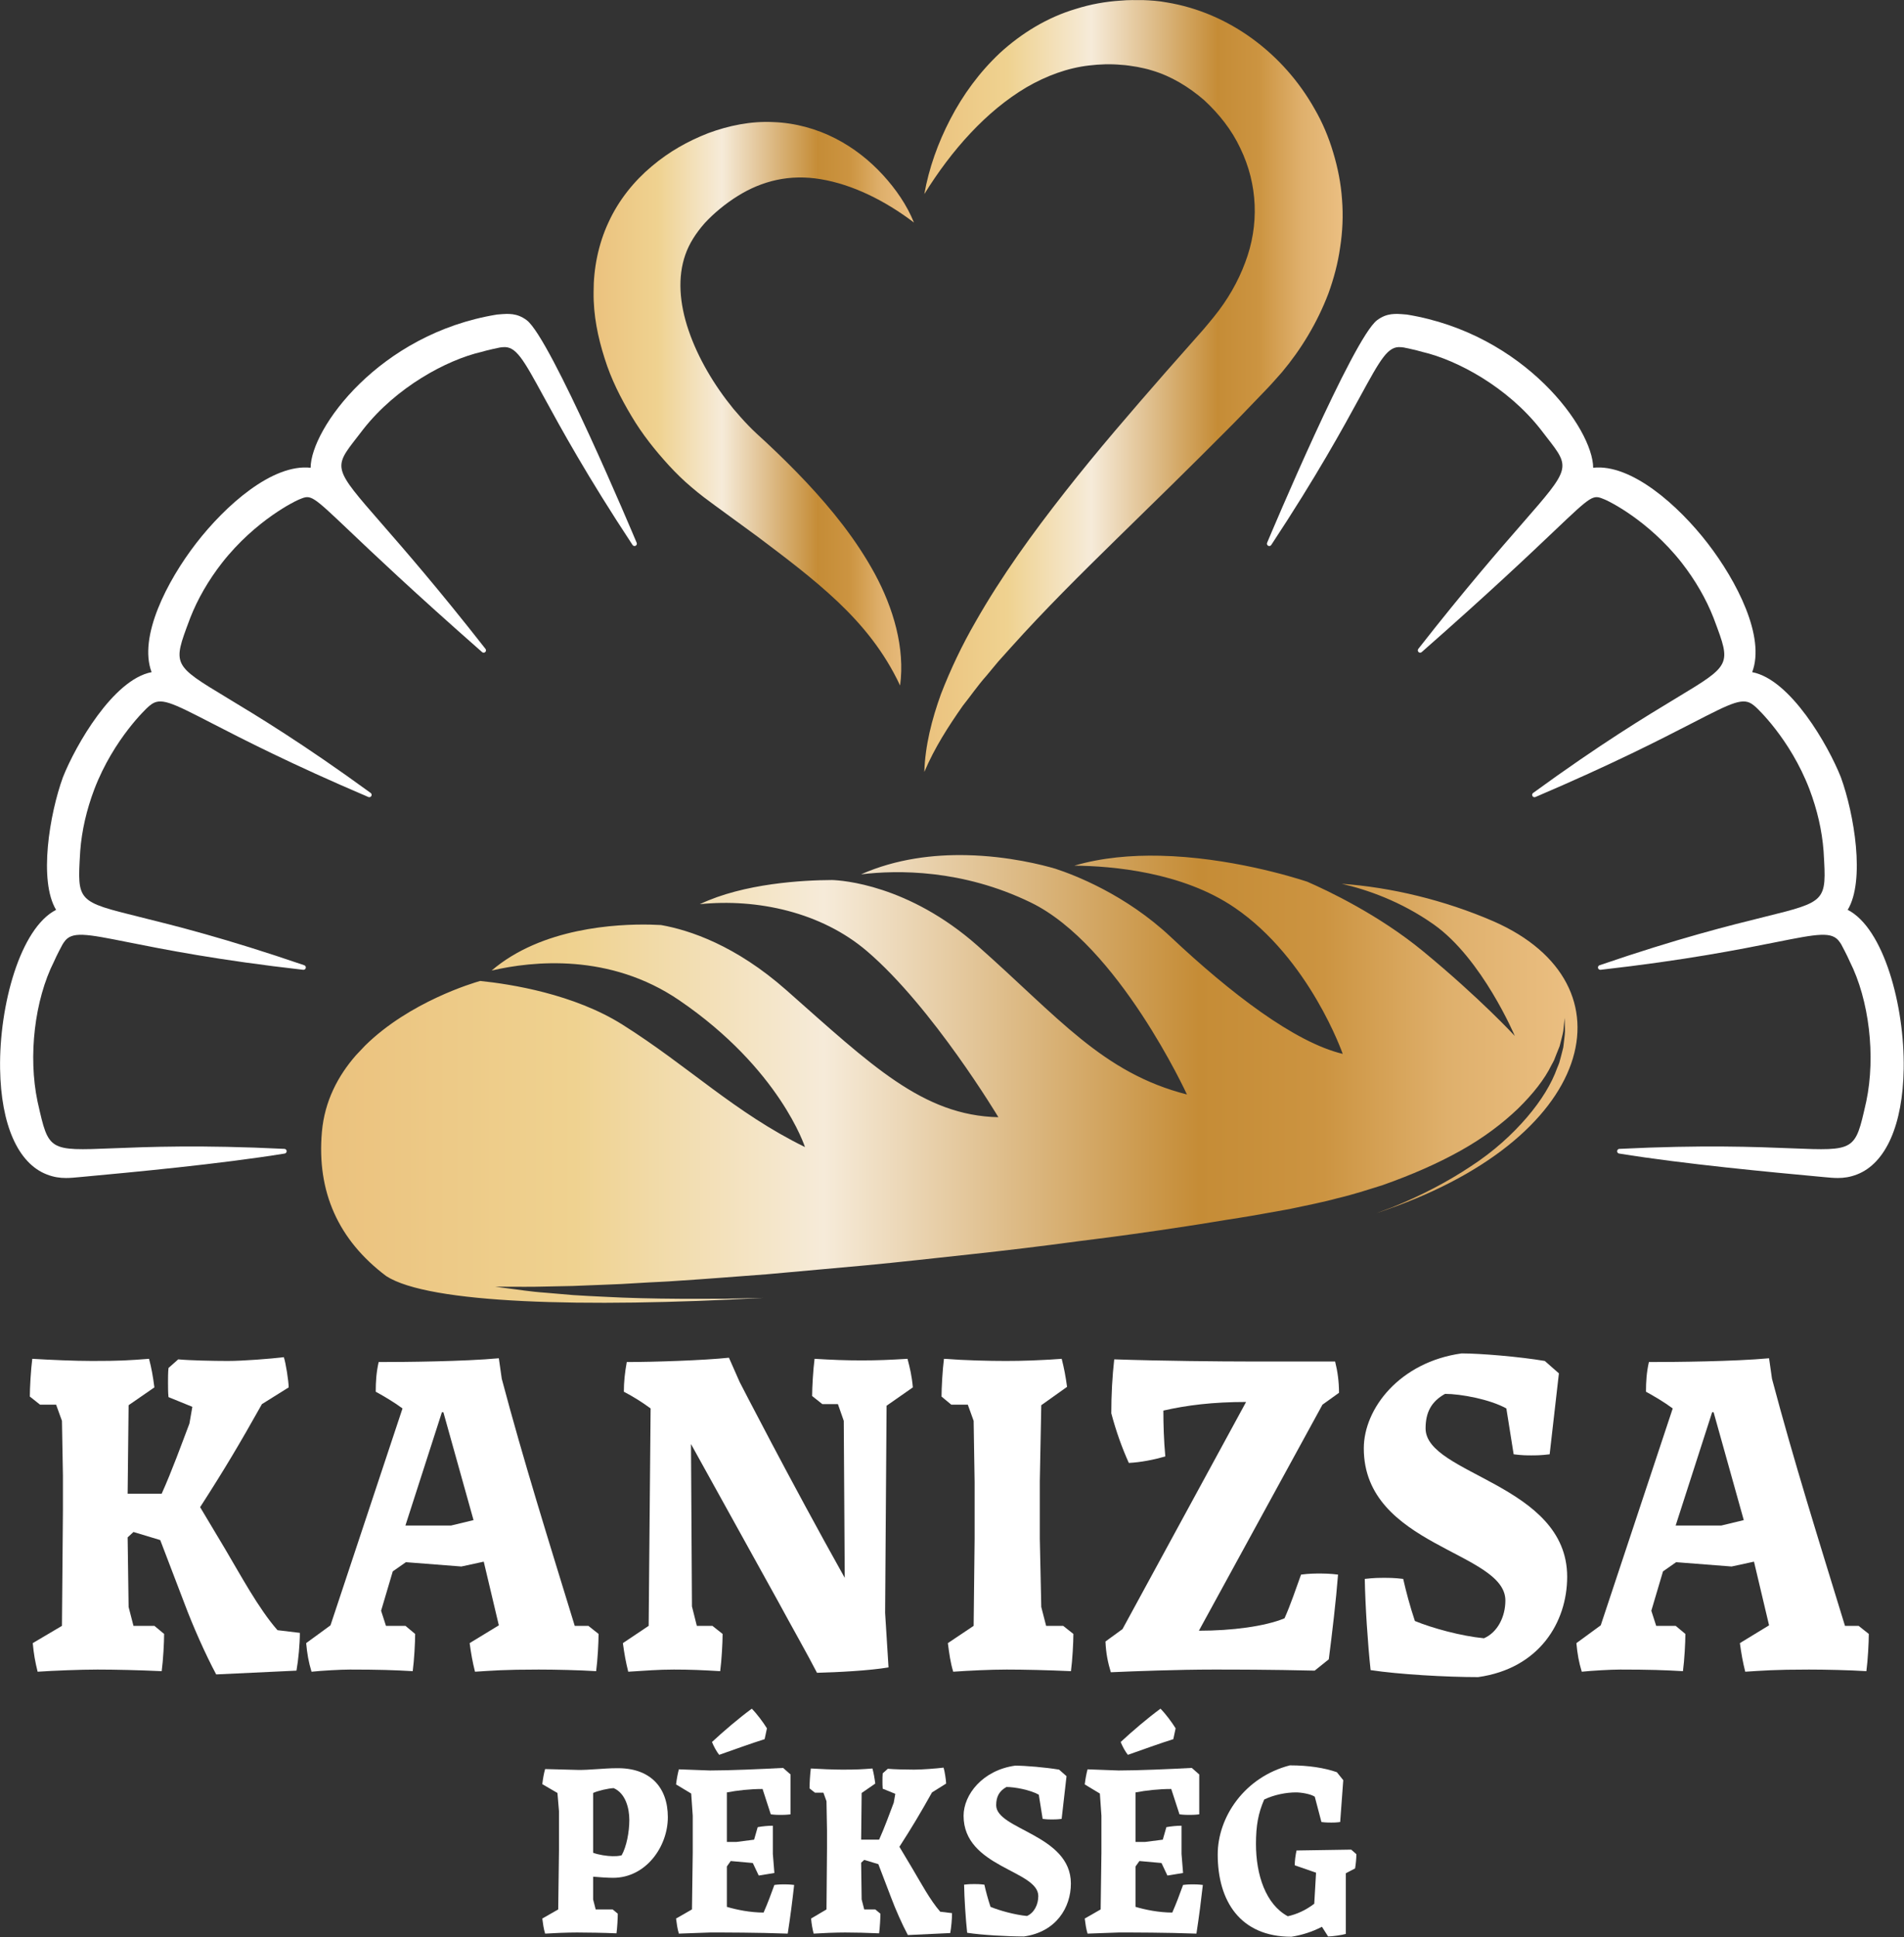 <?xml version="1.0" encoding="UTF-8" standalone="no"?>
<!DOCTYPE svg PUBLIC "-//W3C//DTD SVG 1.1//EN" "http://www.w3.org/Graphics/SVG/1.1/DTD/svg11.dtd">
<svg width="100%" height="100%" viewBox="0 0 988 1005" version="1.1" xmlns="http://www.w3.org/2000/svg" xmlns:xlink="http://www.w3.org/1999/xlink" xml:space="preserve" xmlns:serif="http://www.serif.com/" style="fill-rule:evenodd;clip-rule:evenodd;stroke-linejoin:round;stroke-miterlimit:2;">
    <rect x="0" y="0" width="988" height="1005" fill="#333333" stroke="none"/>
    <g transform="matrix(4.167,0,0,4.167,-364.166,-362.276)">
        <path d="M132.865,217.121C138.42,211.658 146.334,209.321 147.186,209.08C151.018,209.471 158.854,210.707 164.902,214.515C173.134,219.694 178.88,225.473 187.633,229.762C187.633,229.762 184.521,220.031 171.97,211.48C163.331,205.593 153.749,206.59 148.613,207.784C154.847,202.439 164.198,201.972 168.402,202.066C168.921,202.077 169.359,202.098 169.705,202.117C173.286,202.749 179.007,204.653 185.324,210.231C195.885,219.557 202.288,225.836 211.719,226.046C211.719,226.046 203.525,212.352 195.36,205.373C189.684,200.52 181.702,198.788 174.54,199.52C180.044,196.907 187.448,196.529 190.998,196.513C192.206,196.55 200.508,197.075 209.13,204.698C219.187,213.59 224.665,220.524 235.201,223.216C235.201,223.216 226.654,204.6 215.748,199.308C207.218,195.168 199.154,195.257 194.618,195.805C199.008,193.86 203.683,193.323 207.781,193.416C213.004,193.533 217.274,194.651 218.814,195.105C221.158,195.87 227.549,198.304 233.192,203.609C240.612,210.585 248.594,216.718 254.599,218.161C254.599,218.161 250.482,206.317 241.131,199.947C234.602,195.499 225.857,194.763 221.173,194.724C224.582,193.724 228.271,193.407 231.851,193.488C240.404,193.679 248.308,196.108 250.168,196.717C252.724,197.83 259.077,200.832 264.605,205.382C271.708,211.231 276.028,215.926 276.028,215.926C276.028,215.926 271.962,206.298 265.929,202.042C261.851,199.168 257.665,197.717 254.475,196.982C260.583,197.416 267.251,198.994 273.412,201.669C291.14,209.474 286.255,228.96 258.786,237.995C259.441,237.754 260.099,237.512 260.739,237.274C264.388,235.801 267.684,234.069 270.527,232.175C273.397,230.318 275.728,228.172 277.535,226.067C279.344,223.958 280.621,221.844 281.299,219.933C281.392,219.699 281.495,219.48 281.568,219.253C281.631,219.019 281.692,218.795 281.752,218.576C281.866,218.138 281.977,217.732 282.064,217.35C282.149,216.557 282.258,215.897 282.279,215.352C282.251,214.261 282.235,213.678 282.235,213.678C282.235,213.678 282.178,214.247 282.067,215.315C281.98,215.839 281.787,216.466 281.61,217.201C281.47,217.552 281.319,217.928 281.158,218.331C281.079,218.531 280.999,218.738 280.917,218.949C280.822,219.156 280.697,219.357 280.586,219.57C279.747,221.301 278.297,223.146 276.412,224.99C274.503,226.815 272.112,228.634 269.251,230.225C266.395,231.823 263.121,233.249 259.553,234.507C257.741,235.072 255.888,235.682 253.961,236.13C252.1,236.645 249.937,237.058 247.956,237.484C245.872,237.845 243.769,238.256 241.614,238.592C239.457,238.917 237.29,239.305 235.085,239.63C230.686,240.311 226.197,240.93 221.694,241.486C217.204,242.095 212.695,242.636 208.249,243.116C203.802,243.592 199.43,244.095 195.182,244.491C190.934,244.875 186.826,245.246 182.931,245.598C179.026,245.889 175.337,246.188 171.922,246.404C170.217,246.539 168.577,246.582 167.021,246.684C165.463,246.782 163.984,246.866 162.592,246.906C161.2,246.961 159.897,247.011 158.692,247.059C157.486,247.085 156.379,247.106 155.378,247.127C153.377,247.187 151.786,247.148 150.709,247.154C149.629,247.15 149.054,247.15 149.054,247.15C149.054,247.15 149.63,247.225 150.71,247.365C151.793,247.488 153.372,247.766 155.397,247.904C156.41,247.992 157.532,248.089 158.753,248.192C159.974,248.281 161.29,248.33 162.7,248.405C165.519,248.558 168.694,248.633 172.154,248.653C173.883,248.653 175.684,248.653 177.548,248.651C179.14,248.615 180.786,248.579 182.465,248.54C160.046,249.784 140.793,249.262 135.487,245.827C129.524,241.342 126.823,235.33 127.479,227.871C127.817,224.028 129.492,220.872 131.734,218.315L132.865,217.121Z" style="fill:url(#_Linear1);"/>
    </g>
    <g transform="matrix(4.167,0,0,4.167,-364.166,-362.276)">
        <path d="M201.204,114.648C197.545,111.867 193.499,109.905 189.622,109.257C185.725,108.591 182.269,109.463 179.253,111.348C177.741,112.288 176.26,113.511 175.144,114.725C174.039,115.983 173.211,117.281 172.732,118.668C171.772,121.408 171.978,124.678 173.146,128.088C174.297,131.477 176.298,134.872 178.711,137.829C179.325,138.557 179.956,139.271 180.606,139.94C180.926,140.285 181.264,140.59 181.596,140.912L182.856,142.071C184.53,143.639 186.185,145.268 187.783,146.963C190.973,150.366 194.002,154.103 196.331,158.386C198.632,162.64 200.11,167.617 199.481,172.295C197.485,168.041 194.775,164.763 191.703,161.846C188.621,158.935 185.184,156.359 181.711,153.741L176.398,149.859L175.062,148.867C174.542,148.456 174.009,148.049 173.519,147.616C172.506,146.771 171.585,145.855 170.703,144.906C168.959,142.999 167.348,140.977 166.023,138.736C164.69,136.506 163.489,134.147 162.683,131.555C161.862,128.983 161.272,126.219 161.312,123.3C161.301,120.406 161.887,117.351 163.177,114.602C164.442,111.838 166.378,109.466 168.544,107.655C170.721,105.812 173.031,104.521 175.572,103.524C178.126,102.575 180.918,102.001 183.687,102.14C186.452,102.237 189.12,102.994 191.418,104.175C193.728,105.357 195.693,106.936 197.331,108.716C198.962,110.493 200.328,112.477 201.204,114.648Z" style="fill:url(#_Linear2);"/>
    </g>
    <g transform="matrix(4.167,0,0,4.167,-364.166,-362.276)">
        <path d="M202.497,111.104C203.069,107.883 204.193,104.731 205.747,101.748C207.3,98.763 209.343,95.941 211.944,93.504C214.564,91.113 217.781,89.101 221.398,88.038C223.191,87.472 225.067,87.132 226.941,87.018C227.884,86.927 228.815,86.947 229.754,86.951C230.701,86.986 231.716,87.057 232.671,87.239C240.488,88.512 247.243,93.651 251.087,100.484C252.077,102.184 252.849,104.022 253.413,105.926C253.989,107.825 254.378,109.797 254.514,111.792C254.67,113.784 254.582,115.798 254.274,117.76C254,119.732 253.478,121.649 252.814,123.487C251.42,127.141 249.407,130.454 247.023,133.292C246.423,133.961 245.767,134.723 245.206,135.305L243.525,137.054C242.401,138.22 241.294,139.385 240.149,140.519C235.613,145.087 231.044,149.548 226.499,153.987C221.96,158.431 217.474,162.877 213.28,167.551L211.704,169.308L210.201,171.113C209.148,172.299 208.277,173.575 207.287,174.818C205.492,177.383 203.774,180.038 202.497,183.053C202.596,179.784 203.433,176.506 204.565,173.37C205.764,170.274 207.206,167.245 208.859,164.388C212.134,158.622 216.007,153.304 220.018,148.188C224.033,143.067 228.264,138.188 232.474,133.367L235.645,129.778L237.227,127.99C237.753,127.394 238.113,126.914 238.568,126.375C240.275,124.272 241.573,121.988 242.446,119.642C244.227,114.977 244.025,109.887 241.846,105.395C240.794,103.139 239.2,101.122 237.343,99.408C235.438,97.762 233.233,96.41 230.836,95.71C230.233,95.509 229.647,95.403 229.002,95.267C228.342,95.169 227.673,95.042 227.01,95.013C225.676,94.888 224.346,94.936 223.016,95.092C220.352,95.397 217.717,96.361 215.215,97.811C210.213,100.777 205.906,105.599 202.497,111.104Z" style="fill:url(#_Linear3);"/>
    </g>
    <g transform="matrix(4.167,0,0,4.167,-364.166,-362.276)">
        <path d="M95.607,233.613C94.838,233.613 94.084,233.509 93.215,233.17C89.631,231.782 87.513,226.985 87.404,220.009C87.281,212.146 89.906,202.505 94.377,200.226C92.188,196.597 93.557,188.318 95.229,183.713C96.796,179.754 101.489,171.544 106.271,170.63C104.611,166.251 108.177,159.299 111.823,154.578C115.473,149.855 121.327,144.662 126.073,145.182C126.097,140.341 134.577,128.502 149.273,126.106L149.529,126.085C150.682,125.988 151.769,125.895 152.986,126.81C155.962,129.051 166.242,153.484 166.677,154.522C166.736,154.661 166.679,154.822 166.545,154.893C166.413,154.963 166.247,154.922 166.164,154.796C160.477,146.177 157.258,140.282 155.128,136.381C152.519,131.602 151.635,129.984 149.981,130.171C149.965,130.174 149.946,130.174 149.929,130.171C149.872,130.176 149.747,130.194 149.636,130.21C149.592,130.216 148.117,130.521 147.324,130.761C142.974,131.777 136.761,135.139 132.644,140.369C132.359,140.743 132.09,141.089 131.841,141.409C128.881,145.21 128.881,145.21 134.896,152.111C137.72,155.349 141.987,160.245 147.85,167.734C147.943,167.853 147.931,168.023 147.821,168.127C147.711,168.232 147.54,168.234 147.427,168.133C138.892,160.632 133.865,155.852 130.86,152.996C126.223,148.586 126.11,148.515 124.737,149.094C124.72,149.101 124.703,149.107 124.686,149.11C124.636,149.129 124.535,149.176 124.441,149.22L124.373,149.252C124.322,149.275 119.295,151.598 115.042,157.017C113.342,159.204 112.011,161.509 111.086,163.866L110.962,164.199C108.886,169.734 108.886,169.734 115.708,173.85C119.466,176.118 125.144,179.546 133.554,185.673C133.674,185.761 133.71,185.924 133.636,186.053C133.562,186.184 133.401,186.236 133.267,186.178C123.604,182.055 117.673,179 113.748,176.979C108.711,174.384 107.355,173.686 106.074,174.768C106.061,174.779 106.045,174.79 106.03,174.799C105.984,174.834 105.887,174.922 105.803,174.998C105.732,175.062 101.57,178.875 99.145,185.196C98.164,187.785 97.572,190.381 97.383,192.907L97.369,193.139C97.009,199.188 97.009,199.188 104.777,201.111C109.034,202.165 115.466,203.756 125.28,207.124C125.421,207.172 125.503,207.32 125.47,207.465C125.437,207.61 125.305,207.704 125.152,207.691C114.549,206.492 107.836,205.154 103.395,204.268C98.087,203.209 96.301,202.854 95.373,204.241C95.363,204.258 95.351,204.271 95.338,204.285C95.304,204.331 95.238,204.441 95.179,204.534C95.157,204.57 94.445,205.896 94.12,206.658C91.702,211.444 90.88,218.439 92.065,224.082L92.126,224.351C93.453,230.235 93.449,230.238 101.391,229.918C105.776,229.742 112.403,229.477 122.813,229.988C122.963,229.995 123.083,230.114 123.091,230.264C123.099,230.412 122.994,230.545 122.846,230.569C114.704,231.889 103.789,232.902 97.924,233.446L97.331,233.501C96.718,233.56 96.159,233.613 95.607,233.613Z" style="fill:white;fill-rule:nonzero;"/>
    </g>
    <g transform="matrix(4.167,0,0,4.167,-364.166,-362.276)">
        <path d="M314.529,233.501L313.937,233.446C308.071,232.902 297.156,231.889 289.016,230.569C288.867,230.545 288.762,230.412 288.771,230.264C288.778,230.114 288.898,229.995 289.048,229.988C299.457,229.477 306.084,229.742 310.471,229.918C318.411,230.238 318.407,230.235 319.734,224.351L319.796,224.082C320.981,218.439 320.158,211.444 317.74,206.658C317.415,205.896 316.703,204.57 316.682,204.534C316.623,204.441 316.557,204.331 316.523,204.285C316.51,204.271 316.497,204.258 316.487,204.241C315.559,202.854 313.773,203.209 308.467,204.268C304.024,205.154 297.312,206.492 286.709,207.691C286.556,207.704 286.424,207.61 286.391,207.465C286.357,207.32 286.44,207.172 286.581,207.124C296.396,203.756 302.827,202.165 307.084,201.111C314.852,199.188 314.852,199.188 314.491,193.139L314.478,192.907C314.288,190.381 313.696,187.785 312.716,185.196C310.291,178.875 306.129,175.062 306.059,174.998C305.974,174.922 305.877,174.834 305.831,174.799C305.815,174.79 305.801,174.779 305.787,174.768C304.506,173.686 303.15,174.384 298.112,176.979C294.188,179 288.257,182.055 278.594,186.178C278.46,186.236 278.299,186.184 278.225,186.053C278.151,185.924 278.187,185.761 278.307,185.673C286.717,179.546 292.396,176.118 296.153,173.85C302.976,169.734 302.976,169.734 300.898,164.199L300.774,163.866C299.85,161.509 298.519,159.204 296.819,157.017C292.565,151.598 287.539,149.275 287.487,149.252L287.42,149.22C287.325,149.176 287.225,149.129 287.175,149.11C287.157,149.107 287.141,149.101 287.124,149.094C285.751,148.515 285.638,148.586 281,152.996C277.996,155.852 272.969,160.632 264.435,168.133C264.321,168.234 264.15,168.232 264.04,168.127C263.931,168.023 263.918,167.853 264.011,167.734C269.874,160.245 274.142,155.349 276.965,152.111C282.98,145.21 282.98,145.21 280.02,141.409C279.771,141.089 279.501,140.743 279.217,140.369C275.1,135.139 268.887,131.777 264.536,130.761C263.743,130.521 262.27,130.216 262.226,130.21C262.114,130.194 261.988,130.176 261.932,130.171C261.914,130.174 261.897,130.174 261.88,130.171C260.226,129.984 259.342,131.602 256.733,136.381C254.603,140.282 251.384,146.177 245.697,154.796C245.614,154.922 245.448,154.963 245.315,154.893C245.183,154.822 245.125,154.661 245.184,154.522C245.619,153.484 255.898,129.051 258.875,126.81C260.092,125.895 261.18,125.988 262.332,126.085L262.588,126.106C277.283,128.502 285.765,140.341 285.788,145.182C290.533,144.662 296.389,149.855 300.038,154.578C303.684,159.299 307.25,166.251 305.59,170.63C310.371,171.544 315.065,179.754 316.631,183.713C318.303,188.318 319.673,196.597 317.483,200.226C321.954,202.505 324.579,212.146 324.456,220.009C324.348,226.985 322.23,231.782 318.646,233.17C317.776,233.509 317.022,233.613 316.254,233.613C315.701,233.613 315.142,233.56 314.529,233.501Z" style="fill:white;fill-rule:nonzero;"/>
    </g>
    <g transform="matrix(4.167,0,0,4.167,-364.166,-362.276)">
        <path d="M91.472,291.527L95.108,289.377L95.229,275.002L95.229,270.703L95.108,263.852L94.38,261.837L92.381,261.837L91.108,260.828C91.108,259.755 91.23,257.537 91.412,256.126C93.653,256.261 96.682,256.395 98.863,256.395C102.317,256.395 103.347,256.327 105.953,256.126C106.255,257.269 106.437,258.277 106.619,259.686L103.408,261.904L103.287,272.919L107.528,272.919C108.8,270.099 110.012,266.739 110.982,264.188L111.345,262.105L108.376,260.897C108.315,260.358 108.315,259.552 108.315,259.083C108.315,258.611 108.315,257.805 108.376,257.269L109.588,256.194C110.921,256.327 113.89,256.395 115.768,256.395C117.646,256.395 121.099,256.126 122.735,255.925C122.978,256.597 123.341,258.947 123.341,259.686L120.009,261.769C117.222,266.739 115.343,269.897 112.314,274.599L115.405,279.771C117.282,282.929 119.585,287.228 121.948,289.915L124.734,290.251C124.734,291.661 124.553,293.61 124.311,294.953L114.314,295.423C112.981,292.938 111.405,289.377 110.376,286.623L107.346,278.696L104.014,277.69L103.287,278.361L103.408,287.027L104.014,289.377L106.619,289.377L107.831,290.384C107.831,291.459 107.71,293.676 107.528,295.02C104.68,294.886 101.651,294.819 99.53,294.819C97.41,294.819 94.078,294.953 92.078,295.087C91.775,293.878 91.593,292.87 91.472,291.527Z" style="fill:white;fill-rule:nonzero;"/>
    </g>
    <g transform="matrix(4.167,0,0,4.167,-364.166,-362.276)">
        <path d="M143.574,276.883L146.361,276.211L142.605,262.777L142.423,262.777L137.879,276.883L143.574,276.883ZM125.519,291.527L128.548,289.311L137.516,262.307C136.425,261.501 135.274,260.828 134.183,260.225C134.183,259.014 134.244,257.873 134.547,256.529C137.879,256.529 145.149,256.462 149.512,256.059L149.876,258.611C152.602,268.889 155.692,278.696 158.963,289.377L160.66,289.377L161.932,290.384C161.932,291.459 161.811,293.676 161.629,295.02C159.569,294.886 156.479,294.819 154.48,294.819C150.118,294.819 148.724,294.953 146.543,295.087C146.24,293.878 146.059,292.87 145.877,291.527L149.512,289.311L147.633,281.384L144.846,281.988L137.94,281.45L136.304,282.593L134.85,287.496L135.456,289.377L137.879,289.377L139.09,290.384C139.09,291.459 138.969,293.676 138.788,295.02C136.546,294.886 134.547,294.819 130.972,294.819C129.821,294.819 127.458,294.953 126.186,295.087C125.822,293.878 125.641,292.87 125.519,291.527Z" style="fill:white;fill-rule:nonzero;"/>
    </g>
    <g transform="matrix(4.167,0,0,4.167,-364.166,-362.276)">
        <path d="M164.959,291.527L168.169,289.377L168.412,262.307C167.321,261.501 166.231,260.828 165.08,260.225C165.08,259.014 165.201,257.873 165.443,256.529C168.714,256.529 175.016,256.327 178.166,255.991L179.5,259.014C179.5,259.014 185.739,271.172 192.586,283.4L192.465,263.852L191.737,261.769L189.799,261.769L188.526,260.761C188.526,259.686 188.648,257.537 188.829,256.126C191.071,256.261 192.647,256.327 194.706,256.327C196.706,256.327 198.16,256.261 200.401,256.126C200.704,257.269 200.947,258.277 201.068,259.686L197.796,261.97L197.614,287.765L198.039,294.55C195.676,294.953 191.737,295.154 189.132,295.222C187.92,292.87 186.043,289.579 184.225,286.22L173.44,266.739L173.561,286.959L174.168,289.377L176.106,289.377L177.378,290.384C177.378,291.459 177.257,293.676 177.076,295.02C174.895,294.886 173.319,294.819 171.32,294.819C169.32,294.819 167.867,294.953 165.625,295.087C165.322,293.878 165.14,292.87 164.959,291.527Z" style="fill:white;fill-rule:nonzero;"/>
    </g>
    <g transform="matrix(4.167,0,0,4.167,-364.166,-362.276)">
        <path d="M205.428,291.527L208.639,289.377L208.76,278.494L208.76,271.508L208.639,263.852L207.911,261.837L205.852,261.837L204.64,260.828C204.64,259.755 204.761,257.537 204.942,256.126C207.608,256.327 210.577,256.395 212.638,256.395C214.697,256.395 216.817,256.327 219.605,256.126C219.907,257.335 220.089,258.277 220.271,259.619L217.06,261.904L216.878,271.375L216.878,278.494L217.06,287.027L217.665,289.377L219.786,289.377L221.059,290.384C221.059,291.459 220.938,293.676 220.756,295.02C217.907,294.886 214.818,294.819 212.759,294.819C210.698,294.819 208.032,294.953 206.094,295.087C205.731,293.878 205.609,292.87 205.428,291.527Z" style="fill:white;fill-rule:nonzero;"/>
    </g>
    <g transform="matrix(4.167,0,0,4.167,-364.166,-362.276)">
        <path d="M225.055,291.325L227.176,289.78L242.565,261.501C238.445,261.501 235.173,261.904 232.264,262.574C232.264,264.321 232.324,266.269 232.506,268.284C231.113,268.688 229.417,269.024 227.963,269.091C227.115,267.209 226.387,265.196 225.781,262.91C225.781,260.626 225.902,258.342 226.145,256.194C231.961,256.395 239.475,256.462 242.928,256.462L253.651,256.462C253.955,257.671 254.137,258.947 254.137,260.358L252.077,261.837L236.688,289.983C240.808,289.983 244.928,289.445 247.351,288.437C248.078,286.824 248.805,284.675 249.41,282.996C250.44,282.862 251.168,282.862 251.652,282.862C252.198,282.862 252.985,282.862 254.016,282.996C253.773,286.153 253.288,290.251 252.864,293.542L251.107,294.953C245.533,294.819 241.05,294.819 238.445,294.819C234.203,294.819 228.69,295.02 225.721,295.154C225.357,293.946 225.115,292.803 225.055,291.325Z" style="fill:white;fill-rule:nonzero;"/>
    </g>
    <g transform="matrix(4.167,0,0,4.167,-364.166,-362.276)">
        <path d="M257.345,283.533C258.496,283.4 259.161,283.4 259.769,283.4C260.315,283.4 261.04,283.4 262.131,283.533C262.495,285.145 262.98,286.959 263.586,288.773C265.707,289.647 269.342,290.654 272.19,290.922C273.886,290.184 274.855,288.236 274.855,286.22C274.855,280.107 257.224,279.502 257.224,267.277C257.224,262.307 261.708,256.529 269.402,255.454C271.705,255.454 276.611,255.858 279.763,256.395L281.52,257.94L280.368,268.016C279.278,268.151 278.611,268.151 278.066,268.151C277.582,268.151 276.914,268.151 275.885,268.016L274.976,262.307C272.916,261.164 269.28,260.493 267.342,260.493C265.647,261.433 264.918,262.777 264.918,264.792C264.918,270.569 282.549,271.71 282.549,283.265C282.549,288.907 279.097,294.684 271.463,295.759C267.524,295.759 261.587,295.423 258.071,294.886C257.709,291.527 257.405,286.824 257.345,283.533Z" style="fill:white;fill-rule:nonzero;"/>
    </g>
    <g transform="matrix(4.167,0,0,4.167,-364.166,-362.276)">
        <path d="M301.754,276.883L304.541,276.211L300.784,262.777L300.603,262.777L296.059,276.883L301.754,276.883ZM283.698,291.527L286.729,289.311L295.694,262.307C294.605,261.501 293.453,260.828 292.363,260.225C292.363,259.014 292.424,257.873 292.727,256.529C296.059,256.529 303.328,256.462 307.691,256.059L308.055,258.611C310.781,268.889 313.871,278.696 317.144,289.377L318.839,289.377L320.111,290.384C320.111,291.459 319.99,293.676 319.809,295.02C317.749,294.886 314.658,294.819 312.659,294.819C308.297,294.819 306.903,294.953 304.723,295.087C304.42,293.878 304.238,292.87 304.057,291.527L307.691,289.311L305.814,281.384L303.025,281.988L296.119,281.45L294.483,282.593L293.029,287.496L293.635,289.377L296.059,289.377L297.27,290.384C297.27,291.459 297.148,293.676 296.967,295.02C294.726,294.886 292.727,294.819 289.151,294.819C288,294.819 285.638,294.953 284.365,295.087C284.001,293.878 283.819,292.87 283.698,291.527Z" style="fill:white;fill-rule:nonzero;"/>
    </g>
    <g transform="matrix(4.167,0,0,4.167,-364.166,-362.276)">
        <path d="M163.684,318.057C164.067,318.057 164.355,318.057 164.802,317.95C165.41,316.887 165.762,315.042 165.762,313.554C165.762,312.064 165.282,310.221 163.812,309.582C163.108,309.618 161.861,309.902 161.254,310.186L161.254,317.63C161.861,317.878 163.044,318.057 163.684,318.057ZM154.923,325.82L156.906,324.685L157.002,317.312L157.002,312.455L156.81,310.186L154.923,309.087C155.02,308.307 155.115,307.776 155.275,307.207L159.304,307.314C160.71,307.349 162.628,307.101 164.163,307.101C168.319,307.03 170.558,309.441 170.558,313.198C170.558,316.887 167.808,320.75 163.748,320.75C163.108,320.75 161.989,320.68 161.254,320.609L161.254,323.445L161.573,324.685L163.684,324.685L164.323,325.217C164.323,325.784 164.259,326.954 164.163,327.663C162.692,327.593 160.359,327.557 159.24,327.557C158.089,327.557 156.33,327.628 155.275,327.698C155.084,327.062 155.02,326.529 154.923,325.82Z" style="fill:white;fill-rule:nonzero;"/>
    </g>
    <g transform="matrix(4.167,0,0,4.167,-364.166,-362.276)">
        <path d="M182.898,302.138L182.61,303.486C181.011,303.981 178.582,304.867 176.951,305.436C176.631,305.045 176.247,304.336 176.055,303.839C177.462,302.528 179.413,300.861 181.011,299.691C181.619,300.294 182.418,301.358 182.898,302.138ZM171.58,325.82L173.562,324.685L173.658,317.595L173.658,313.022L173.466,310.257L171.58,309.122C171.676,308.377 171.772,307.846 171.931,307.242L175.8,307.385C178.261,307.385 182.258,307.207 184.912,307.066L185.839,307.881L185.839,312.844C185.263,312.915 184.848,312.915 184.592,312.915C184.336,312.915 183.953,312.915 183.377,312.844L182.354,309.689C180.788,309.689 179.221,309.866 177.91,310.115L177.91,316.283L179.093,316.283L181.299,316L181.747,314.44C182.322,314.333 183.058,314.262 183.633,314.262L183.633,317.772L183.825,320.147L181.875,320.467L181.139,318.906L178.389,318.658L177.91,319.332L177.91,324.366C179.093,324.721 180.819,325.075 182.482,325.075C182.994,323.905 183.377,322.878 183.825,321.637C184.368,321.566 184.752,321.566 185.04,321.566C185.295,321.566 185.711,321.566 186.286,321.637C186.063,323.622 185.839,325.43 185.487,327.698C181.523,327.557 177.782,327.557 175.832,327.557L171.931,327.698C171.74,327.062 171.676,326.529 171.58,325.82Z" style="fill:white;fill-rule:nonzero;"/>
    </g>
    <g transform="matrix(4.167,0,0,4.167,-364.166,-362.276)">
        <path d="M188.395,325.82L190.314,324.685L190.378,317.099L190.378,314.83L190.314,311.214L189.93,310.151L188.875,310.151L188.203,309.618C188.203,309.051 188.267,307.881 188.363,307.137C189.546,307.207 191.145,307.279 192.295,307.279C194.118,307.279 194.661,307.242 196.036,307.137C196.196,307.739 196.292,308.271 196.388,309.016L194.693,310.186L194.63,316L196.867,316C197.539,314.511 198.179,312.738 198.69,311.391L198.882,310.292L197.315,309.654C197.283,309.37 197.283,308.946 197.283,308.696C197.283,308.448 197.283,308.024 197.315,307.739L197.954,307.172C198.658,307.242 200.225,307.279 201.216,307.279C202.207,307.279 204.029,307.137 204.892,307.03C205.02,307.385 205.212,308.625 205.212,309.016L203.454,310.115C201.982,312.738 200.991,314.404 199.394,316.887L201.023,319.615C202.015,321.281 203.23,323.551 204.477,324.97L205.947,325.147C205.947,325.892 205.852,326.918 205.724,327.628L200.448,327.876C199.744,326.565 198.913,324.685 198.37,323.232L196.772,319.049L195.013,318.517L194.63,318.871L194.693,323.445L195.013,324.685L196.388,324.685L197.027,325.217C197.027,325.784 196.963,326.954 196.867,327.663C195.365,327.593 193.766,327.557 192.647,327.557C191.528,327.557 189.77,327.628 188.714,327.698C188.555,327.062 188.459,326.529 188.395,325.82Z" style="fill:white;fill-rule:nonzero;"/>
    </g>
    <g transform="matrix(4.167,0,0,4.167,-364.166,-362.276)">
        <path d="M207.449,321.602C208.056,321.53 208.408,321.53 208.728,321.53C209.016,321.53 209.399,321.53 209.975,321.602C210.166,322.451 210.422,323.409 210.741,324.366C211.86,324.828 213.778,325.36 215.281,325.501C216.176,325.112 216.689,324.083 216.689,323.02C216.689,319.793 207.385,319.474 207.385,313.022C207.385,310.399 209.75,307.349 213.811,306.782C215.025,306.782 217.614,306.995 219.278,307.279L220.205,308.094L219.597,313.412C219.023,313.483 218.67,313.483 218.383,313.483C218.127,313.483 217.774,313.483 217.232,313.412L216.752,310.399C215.666,309.795 213.747,309.441 212.725,309.441C211.828,309.937 211.445,310.647 211.445,311.71C211.445,314.759 220.748,315.362 220.748,321.46C220.748,324.437 218.926,327.487 214.898,328.053C212.819,328.053 209.687,327.876 207.832,327.593C207.641,325.82 207.481,323.338 207.449,321.602Z" style="fill:white;fill-rule:nonzero;"/>
    </g>
    <g transform="matrix(4.167,0,0,4.167,-364.166,-362.276)">
        <path d="M233.791,302.138L233.503,303.486C231.904,303.981 229.475,304.867 227.845,305.436C227.524,305.045 227.141,304.336 226.948,303.839C228.357,302.528 230.307,300.861 231.904,299.691C232.512,300.294 233.312,301.358 233.791,302.138ZM222.473,325.82L224.455,324.685L224.551,317.595L224.551,313.022L224.358,310.257L222.473,309.122C222.568,308.377 222.664,307.846 222.824,307.242L226.692,307.385C229.155,307.385 233.151,307.207 235.805,307.066L236.732,307.881L236.732,312.844C236.157,312.915 235.741,312.915 235.485,312.915C235.23,312.915 234.846,312.915 234.271,312.844L233.247,309.689C231.681,309.689 230.114,309.866 228.803,310.115L228.803,316.283L229.986,316.283L232.192,316L232.64,314.44C233.215,314.333 233.951,314.262 234.526,314.262L234.526,317.772L234.718,320.147L232.768,320.467L232.032,318.906L229.283,318.658L228.803,319.332L228.803,324.366C229.986,324.721 231.713,325.075 233.375,325.075C233.887,323.905 234.271,322.878 234.718,321.637C235.262,321.566 235.646,321.566 235.934,321.566C236.19,321.566 236.604,321.566 237.18,321.637C236.956,323.622 236.732,325.43 236.381,327.698C232.417,327.557 228.675,327.557 226.725,327.557L222.824,327.698C222.633,327.062 222.568,326.529 222.473,325.82Z" style="fill:white;fill-rule:nonzero;"/>
    </g>
    <g transform="matrix(4.167,0,0,4.167,-364.166,-362.276)">
        <path d="M239.032,317.843C239.032,313.163 242.39,308.2 248.016,306.747C250.382,306.747 252.332,307.066 253.866,307.597L254.666,308.59L254.282,313.802C253.771,313.872 253.452,313.872 253.164,313.872C252.908,313.872 252.46,313.872 251.948,313.802L251.118,310.647C250.574,310.292 249.392,310.115 248.784,310.115C247.568,310.115 246.065,310.399 244.819,311C244.084,312.702 243.796,314.227 243.796,316.531C243.796,320.397 245.012,324.048 247.76,325.536C248.848,325.288 249.935,324.828 251.054,323.977L251.277,320.112L248.624,319.191C248.624,318.623 248.72,317.913 248.848,317.347L255.657,317.24L256.297,317.808C256.297,318.34 256.232,319.049 256.137,319.58L254.986,320.183L254.986,327.735C254.538,327.876 253.26,328.053 252.78,328.053L252.013,326.848C250.766,327.487 249.519,327.876 248.208,328.088C241.814,328.088 239.032,323.622 239.032,317.843Z" style="fill:white;fill-rule:nonzero;"/>
    </g>
    <defs>
        <linearGradient id="_Linear1" x1="0" y1="0" x2="1" y2="0" gradientUnits="userSpaceOnUse" gradientTransform="matrix(156.454,0,0,156.454,127.383,221.28)"><stop offset="0" style="stop-color:rgb(235,194,126);stop-opacity:1"/><stop offset="0.2" style="stop-color:rgb(239,210,144);stop-opacity:1"/><stop offset="0.4" style="stop-color:rgb(246,235,217);stop-opacity:1"/><stop offset="0.7" style="stop-color:rgb(197,140,54);stop-opacity:1"/><stop offset="0.8" style="stop-color:rgb(204,148,65);stop-opacity:1"/><stop offset="0.9" style="stop-color:rgb(223,176,108);stop-opacity:1"/><stop offset="1" style="stop-color:rgb(235,191,130);stop-opacity:1"/></linearGradient>
        <linearGradient id="_Linear2" x1="0" y1="0" x2="1" y2="0" gradientUnits="userSpaceOnUse" gradientTransform="matrix(39.894,0,0,39.894,161.31,137.207)"><stop offset="0" style="stop-color:rgb(235,194,126);stop-opacity:1"/><stop offset="0.2" style="stop-color:rgb(239,210,144);stop-opacity:1"/><stop offset="0.4" style="stop-color:rgb(246,235,217);stop-opacity:1"/><stop offset="0.7" style="stop-color:rgb(197,140,54);stop-opacity:1"/><stop offset="0.8" style="stop-color:rgb(204,148,65);stop-opacity:1"/><stop offset="0.9" style="stop-color:rgb(223,176,108);stop-opacity:1"/><stop offset="1" style="stop-color:rgb(235,191,130);stop-opacity:1"/></linearGradient>
        <linearGradient id="_Linear3" x1="0" y1="0" x2="1" y2="0" gradientUnits="userSpaceOnUse" gradientTransform="matrix(52.093,0,0,52.093,202.497,135)"><stop offset="0" style="stop-color:rgb(235,194,126);stop-opacity:1"/><stop offset="0.2" style="stop-color:rgb(239,210,144);stop-opacity:1"/><stop offset="0.4" style="stop-color:rgb(246,235,217);stop-opacity:1"/><stop offset="0.7" style="stop-color:rgb(197,140,54);stop-opacity:1"/><stop offset="0.8" style="stop-color:rgb(204,148,65);stop-opacity:1"/><stop offset="0.9" style="stop-color:rgb(223,176,108);stop-opacity:1"/><stop offset="1" style="stop-color:rgb(235,191,130);stop-opacity:1"/></linearGradient>
    </defs>
</svg>
